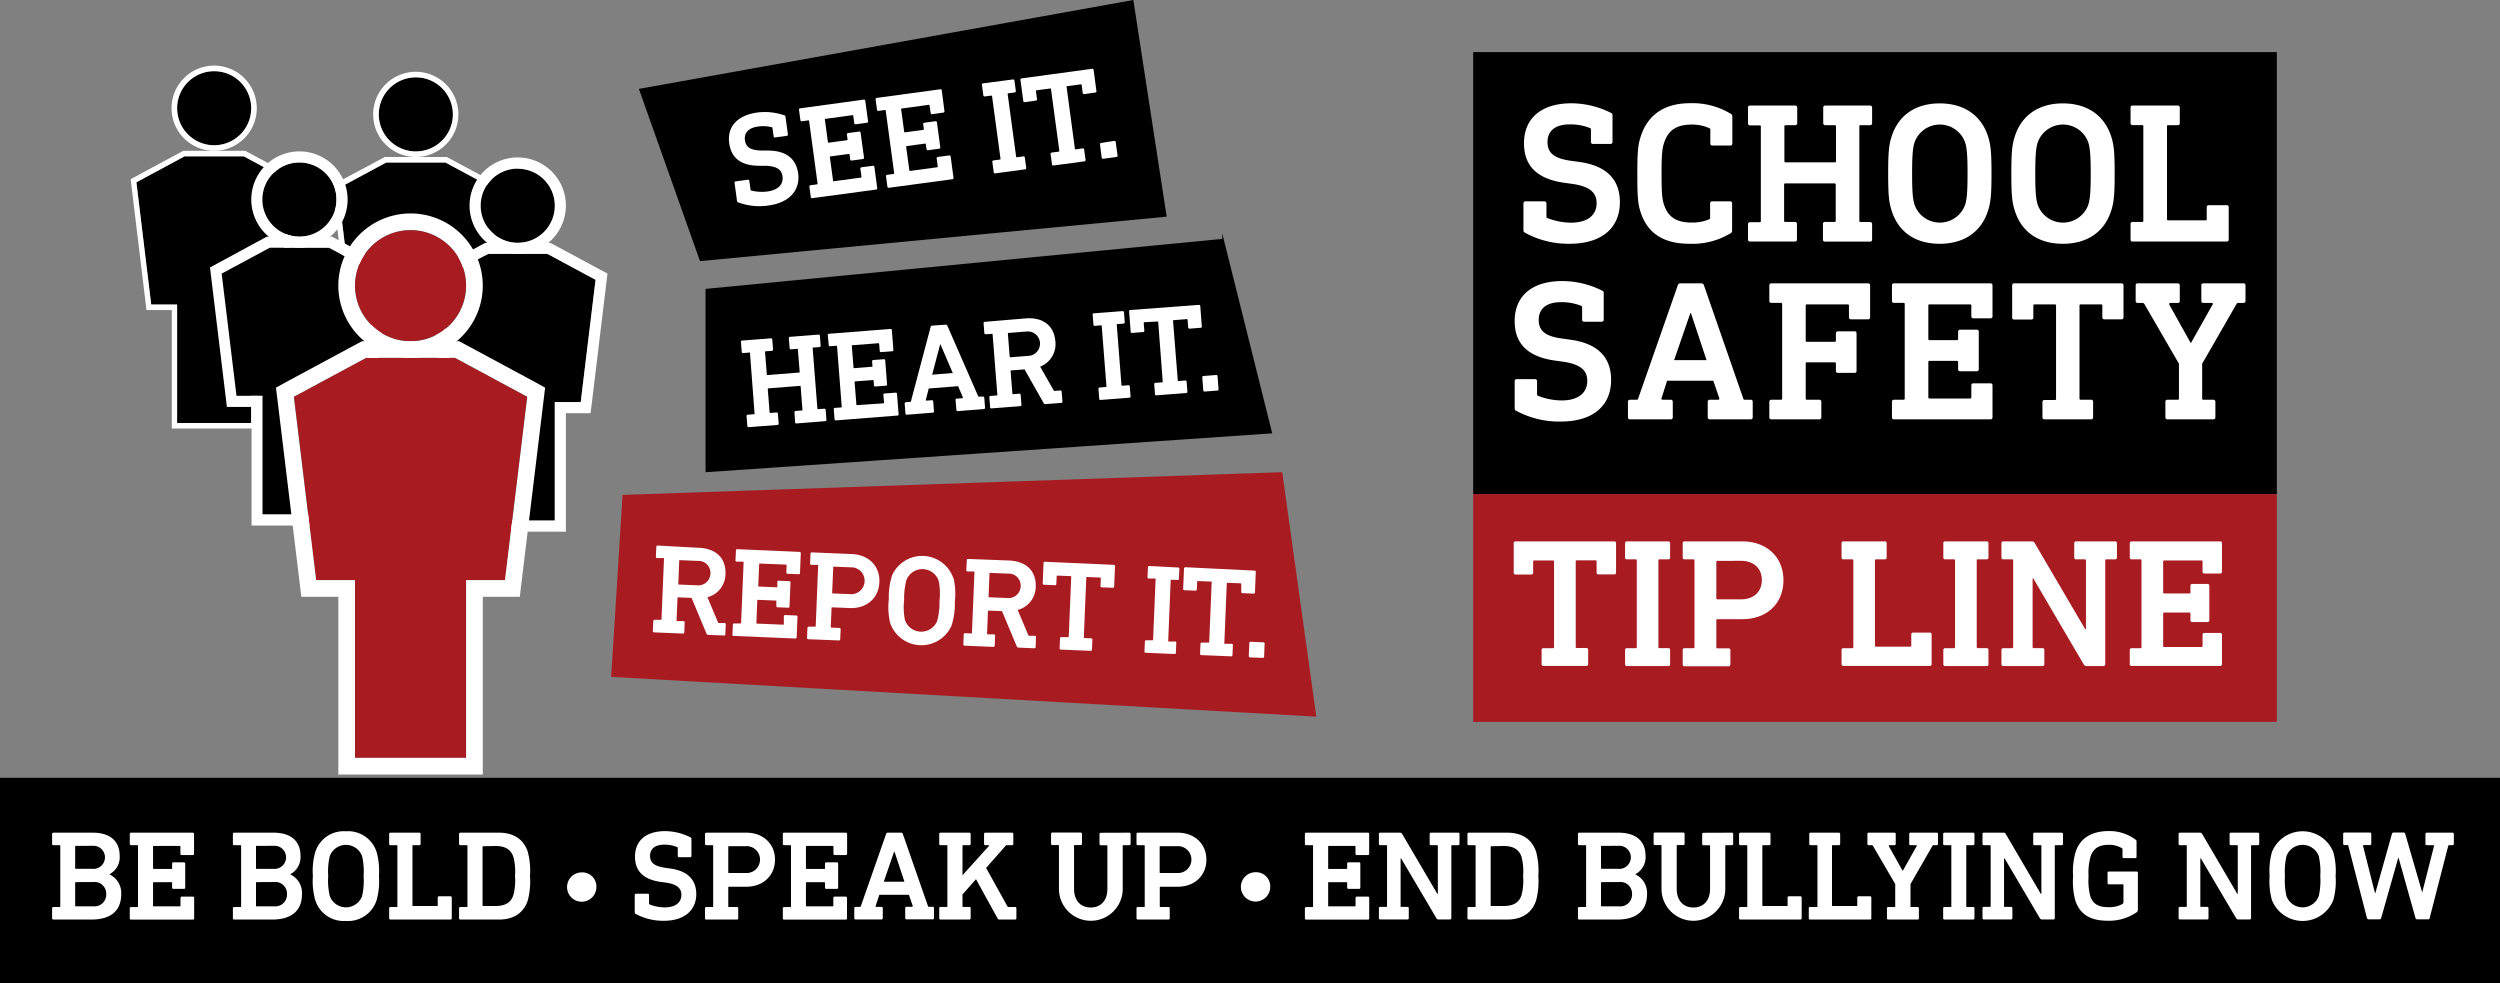 <svg xmlns="http://www.w3.org/2000/svg" viewBox="0 0 450 177"><rect x="0" y="0" width="450" height="177" fill="#808080" stroke="none"/><defs><style>.cls-1{fill:#a81c21;}.cls-2{fill:#fff;}</style></defs><g id="Layer_2" data-name="Layer 2"><g id="Layer_1-2" data-name="Layer 1"><rect x="265.17" y="9.38" width="144.66" height="79.56"/><rect class="cls-1" x="265.17" y="88.94" width="144.66" height="41"/><path class="cls-2" d="M290,20.33a.42.42,0,0,1,.25.44v4.78a.34.34,0,0,1-.36.36h-3.17a.33.33,0,0,1-.35-.36V23.36a.29.29,0,0,0-.22-.33,9.58,9.58,0,0,0-3.6-.64c-2.7,0-4,1.26-4,3.16s1.05,3,4.43,3.42l1.3.18c4.71.65,7.3,3,7.3,7.24,0,4.43-3,7.49-9.1,7.49a16.25,16.25,0,0,1-8-2,.45.45,0,0,1-.26-.43V36.6a.35.35,0,0,1,.36-.36H278a.35.35,0,0,1,.36.36V39a.24.24,0,0,0,.18.25,11.71,11.71,0,0,0,4.24.83c2.92,0,4.61-1.3,4.61-3.53,0-1.77-1.08-3-4.46-3.46l-1.3-.18c-4.71-.65-7.31-2.84-7.31-7.12,0-4.58,3.21-7.2,8.57-7.2A16.1,16.1,0,0,1,290,20.33Z"/><path class="cls-2" d="M311.53,20.48a.53.53,0,0,1,.29.5v4.86a.34.34,0,0,1-.36.36h-3.24a.34.34,0,0,1-.36-.36V23.36a.27.27,0,0,0-.18-.29,7.63,7.63,0,0,0-3.13-.65c-3.06,0-4.32,1.26-5,3.24-.33,1-.47,2-.47,5.58s.11,4.57.43,5.58c.68,2,1.91,3.24,5,3.24a7.64,7.64,0,0,0,3.13-.58.27.27,0,0,0,.18-.28V36.6a.35.35,0,0,1,.36-.36h3.24a.34.34,0,0,1,.36.36v4.9a.53.53,0,0,1-.29.5,13.3,13.3,0,0,1-7.38,1.88c-4.53,0-7.56-1.77-8.82-5.76-.5-1.52-.57-3-.57-6.88s.11-5.15.61-6.66c1.26-4,4.39-6,8.82-6A13.22,13.22,0,0,1,311.53,20.48Z"/><path class="cls-2" d="M336.62,19a.34.34,0,0,1,.36.36v2.81a.34.34,0,0,1-.36.36H334.9a.19.19,0,0,0-.22.22v17c0,.14.07.21.22.21h1.72a.34.34,0,0,1,.36.36v2.81a.34.34,0,0,1-.36.36h-8.13a.34.34,0,0,1-.36-.36V40.31a.34.34,0,0,1,.36-.36h1.73a.19.19,0,0,0,.21-.21V33.22a.19.19,0,0,0-.21-.21h-8.86a.19.19,0,0,0-.22.21v6.52a.19.19,0,0,0,.22.21h1.73a.35.35,0,0,1,.36.36v2.81a.34.34,0,0,1-.36.36H315a.34.34,0,0,1-.36-.36V40.31A.35.35,0,0,1,315,40h1.73c.15,0,.22-.07.22-.21v-17a.19.19,0,0,0-.22-.22H315a.34.34,0,0,1-.36-.36V19.36A.35.35,0,0,1,315,19h8.14a.35.35,0,0,1,.36.36v2.81a.34.34,0,0,1-.36.36h-1.73a.2.2,0,0,0-.22.22V29a.2.2,0,0,0,.22.22h8.86a.19.19,0,0,0,.21-.22V22.75c0-.15-.07-.22-.21-.22h-1.73a.34.34,0,0,1-.36-.36V19.36a.34.34,0,0,1,.36-.36Z"/><path class="cls-2" d="M357.83,24.51c.5,1.51.64,2.88.64,6.73s-.14,5.22-.64,6.73c-1.26,3.89-4.43,5.91-8.68,5.91s-7.38-2-8.64-5.91c-.5-1.51-.64-2.88-.64-6.73s.14-5.22.64-6.73c1.26-3.89,4.43-5.9,8.64-5.9S356.57,20.62,357.83,24.51Zm-13.21,1.12c-.29.9-.44,2.12-.44,5.61s.15,4.72.44,5.62a4.83,4.83,0,0,0,9.1,0c.29-.9.44-2.16.44-5.62s-.15-4.71-.44-5.61a4.83,4.83,0,0,0-9.1,0Z"/><path class="cls-2" d="M380,24.51c.5,1.51.64,2.88.64,6.73s-.14,5.22-.64,6.73c-1.26,3.89-4.43,5.91-8.68,5.91s-7.38-2-8.64-5.91c-.5-1.51-.64-2.88-.64-6.73s.14-5.22.64-6.73c1.26-3.89,4.43-5.9,8.64-5.9S378.71,20.62,380,24.51Zm-13.21,1.12c-.29.9-.44,2.12-.44,5.61s.15,4.72.44,5.62a4.83,4.83,0,0,0,9.1,0c.29-.9.44-2.16.44-5.62s-.15-4.71-.44-5.61a4.83,4.83,0,0,0-9.1,0Z"/><path class="cls-2" d="M392,19a.34.34,0,0,1,.36.36v2.81a.34.34,0,0,1-.36.36h-1.73c-.14,0-.21.07-.21.22v16.7a.19.19,0,0,0,.21.21H397a.19.19,0,0,0,.21-.21V37.29a.34.34,0,0,1,.36-.36h3.24a.34.34,0,0,1,.36.36v5.83a.34.34,0,0,1-.36.36H383.86a.34.34,0,0,1-.36-.36V40.31a.34.34,0,0,1,.36-.36h1.72c.15,0,.22-.07.22-.21v-17a.19.19,0,0,0-.22-.22h-1.72a.34.34,0,0,1-.36-.36V19.36a.34.34,0,0,1,.36-.36Z"/><path class="cls-2" d="M288.42,52.33a.42.42,0,0,1,.25.44v4.78a.34.34,0,0,1-.36.36h-3.17a.34.34,0,0,1-.36-.36V55.36a.29.29,0,0,0-.21-.33,9.62,9.62,0,0,0-3.6-.64c-2.7,0-4,1.26-4,3.16s1,3,4.43,3.42l1.3.18c4.71.65,7.3,3,7.3,7.24,0,4.43-3,7.49-9.1,7.49a16.25,16.25,0,0,1-8-1.95.45.45,0,0,1-.26-.43V68.6a.35.35,0,0,1,.36-.36h3.32a.34.34,0,0,1,.35.36V71a.25.25,0,0,0,.19.25,11.67,11.67,0,0,0,4.24.83c2.92,0,4.61-1.3,4.61-3.53,0-1.77-1.08-3-4.46-3.46l-1.3-.18c-4.71-.65-7.31-2.84-7.31-7.12,0-4.58,3.21-7.2,8.57-7.2A16.13,16.13,0,0,1,288.42,52.33Z"/><path class="cls-2" d="M306.24,51a.47.47,0,0,1,.47.36l7.09,20.41a.22.22,0,0,0,.25.18h1.08a.34.34,0,0,1,.36.36v2.81a.34.34,0,0,1-.36.36h-7.38a.34.34,0,0,1-.36-.36V72.31a.35.35,0,0,1,.36-.36h1.55a.19.19,0,0,0,.18-.25l-1.08-3.17h-8.32l-1,3.13a.19.19,0,0,0,.18.29h1.48a.35.35,0,0,1,.36.36v2.81a.34.34,0,0,1-.36.36h-7.35a.34.34,0,0,1-.36-.36V72.31a.35.35,0,0,1,.36-.36h1.19c.14,0,.22,0,.29-.21L302,51.36a.46.46,0,0,1,.46-.36Zm-4.9,13.82h5.84l-2.81-8.45h-.11Z"/><path class="cls-2" d="M336.26,51a.34.34,0,0,1,.36.36v5.76a.34.34,0,0,1-.36.36h-3.09a.34.34,0,0,1-.36-.36V55c0-.14-.07-.21-.22-.21h-7.34c-.15,0-.22.07-.22.21v6.3a.19.19,0,0,0,.22.22h5c.14,0,.21-.07.21-.22V60a.34.34,0,0,1,.36-.36h3a.34.34,0,0,1,.36.36v6.76a.34.34,0,0,1-.36.36h-3a.34.34,0,0,1-.36-.36V65.44c0-.15-.07-.22-.21-.22h-5a.19.19,0,0,0-.22.22v6.3c0,.14.07.21.22.21h2.23a.34.34,0,0,1,.36.36v2.81a.34.34,0,0,1-.36.36h-8.64a.34.34,0,0,1-.36-.36V72.31a.35.35,0,0,1,.36-.36h1.73a.19.19,0,0,0,.22-.21v-17a.2.2,0,0,0-.22-.22h-1.73a.34.34,0,0,1-.36-.36V51.36a.35.35,0,0,1,.36-.36Z"/><path class="cls-2" d="M358.3,51a.34.34,0,0,1,.35.36v5.58a.33.33,0,0,1-.35.36h-3.1a.34.34,0,0,1-.36-.36V55c0-.14-.07-.21-.22-.21h-7.3c-.15,0-.22.07-.22.21v6a.2.2,0,0,0,.22.22h4.93a.19.19,0,0,0,.21-.22v-1.3a.35.35,0,0,1,.36-.36h3a.34.34,0,0,1,.36.36v6.77a.34.34,0,0,1-.36.36h-3a.34.34,0,0,1-.36-.36v-1.3a.19.19,0,0,0-.21-.21h-4.93c-.15,0-.22.07-.22.21v6.34a.2.2,0,0,0,.22.22h7.3a.2.2,0,0,0,.22-.22V69.36a.34.34,0,0,1,.36-.36h3.1a.33.33,0,0,1,.35.36v5.76a.33.33,0,0,1-.35.36H340.91a.34.34,0,0,1-.36-.36V72.31a.34.34,0,0,1,.36-.36h1.73a.19.19,0,0,0,.21-.21v-17c0-.15-.07-.22-.21-.22h-1.73a.34.34,0,0,1-.36-.36V51.36a.34.34,0,0,1,.36-.36Z"/><path class="cls-2" d="M381.87,51a.34.34,0,0,1,.36.36v5.76a.34.34,0,0,1-.36.36h-3.09a.34.34,0,0,1-.36-.36V55c0-.14-.07-.21-.22-.21h-3.67a.19.19,0,0,0-.22.21V71.74a.19.19,0,0,0,.22.21h1.87a.34.34,0,0,1,.36.36v2.81a.34.34,0,0,1-.36.36H368a.34.34,0,0,1-.36-.36V72.31A.34.34,0,0,1,368,72h1.87c.15,0,.22-.07.22-.21V55c0-.14-.07-.21-.22-.21h-3.67A.19.19,0,0,0,366,55v2.16a.34.34,0,0,1-.36.36h-3.09a.34.34,0,0,1-.36-.36V51.36a.34.34,0,0,1,.36-.36Z"/><path class="cls-2" d="M403.83,51a.34.34,0,0,1,.36.36v2.81a.34.34,0,0,1-.36.36h-1a.31.31,0,0,0-.25.18l-6.19,10.76v6.27a.19.19,0,0,0,.21.21h1.8a.35.35,0,0,1,.37.36v2.81a.34.34,0,0,1-.37.36h-8.27a.34.34,0,0,1-.36-.36V72.31a.34.34,0,0,1,.36-.36H392a.19.19,0,0,0,.21-.21V65.47L386,54.75a.41.41,0,0,0-.32-.22h-.9a.34.34,0,0,1-.36-.36V51.36a.34.34,0,0,1,.36-.36H392a.35.35,0,0,1,.36.36v2.81a.34.34,0,0,1-.36.36H390.7c-.18,0-.33.11-.22.32l3.82,6.84h.1l3.89-6.91c.07-.14,0-.25-.18-.25H396.6a.34.34,0,0,1-.36-.36V51.36a.34.34,0,0,1,.36-.36Z"/><path class="cls-2" d="M290.56,97.45a.31.31,0,0,1,.33.33v5.28a.31.31,0,0,1-.33.33h-2.84a.31.31,0,0,1-.33-.33v-2a.18.18,0,0,0-.2-.2h-3.36a.18.18,0,0,0-.2.2v15.38a.18.18,0,0,0,.2.2h1.71a.31.31,0,0,1,.33.33v2.57a.31.31,0,0,1-.33.33h-7.72a.31.31,0,0,1-.33-.33V117a.31.31,0,0,1,.33-.33h1.72c.13,0,.19-.07.19-.2V101.08c0-.13-.06-.2-.19-.2h-3.37a.18.18,0,0,0-.2.2v2a.31.31,0,0,1-.33.33H272.8a.31.31,0,0,1-.33-.33V97.78a.31.31,0,0,1,.33-.33Z"/><path class="cls-2" d="M300.29,97.45a.31.31,0,0,1,.33.33v2.58a.31.31,0,0,1-.33.32h-1.58a.18.18,0,0,0-.2.2v15.58a.18.18,0,0,0,.2.2h1.58a.31.31,0,0,1,.33.33v2.57a.31.31,0,0,1-.33.33h-7.45a.31.31,0,0,1-.33-.33V117a.31.31,0,0,1,.33-.33h1.58a.18.18,0,0,0,.2-.2V100.88a.18.18,0,0,0-.2-.2h-1.58a.31.31,0,0,1-.33-.32V97.78a.31.31,0,0,1,.33-.33Z"/><path class="cls-2" d="M313.63,97.45c4.35,0,7.39,2.81,7.39,7s-3,7-7.39,7h-4.49a.18.18,0,0,0-.2.2v4.85a.18.18,0,0,0,.2.2h2a.31.31,0,0,1,.33.33v2.57a.31.31,0,0,1-.33.33h-7.92a.31.31,0,0,1-.33-.33V117a.31.31,0,0,1,.33-.33h1.59a.18.18,0,0,0,.2-.2V100.88a.18.18,0,0,0-.2-.2h-1.59a.31.31,0,0,1-.33-.32V97.78a.31.31,0,0,1,.33-.33Zm-4.49,3.5a.18.18,0,0,0-.2.2v6.53a.18.18,0,0,0,.2.2h4.25c2.32,0,3.74-1.39,3.74-3.47s-1.42-3.46-3.74-3.46Z"/><path class="cls-2" d="M339.27,97.45a.31.31,0,0,1,.33.33v2.58a.31.31,0,0,1-.33.32h-1.58a.18.18,0,0,0-.2.2V116.2a.18.18,0,0,0,.2.2h6.14a.18.18,0,0,0,.2-.2v-2a.31.31,0,0,1,.33-.33h3a.31.31,0,0,1,.33.33v5.34a.31.31,0,0,1-.33.33H331.81a.31.31,0,0,1-.33-.33V117a.31.31,0,0,1,.33-.33h1.59a.18.18,0,0,0,.2-.2V100.88a.18.18,0,0,0-.2-.2h-1.59a.31.31,0,0,1-.33-.32V97.78a.31.31,0,0,1,.33-.33Z"/><path class="cls-2" d="M357.59,97.45a.31.31,0,0,1,.33.33v2.58a.31.31,0,0,1-.33.32H356c-.13,0-.19.07-.19.2v15.58c0,.13.06.2.19.2h1.59a.31.31,0,0,1,.33.33v2.57a.31.31,0,0,1-.33.33h-7.46a.31.31,0,0,1-.33-.33V117a.31.31,0,0,1,.33-.33h1.58a.18.18,0,0,0,.2-.2V100.88a.18.18,0,0,0-.2-.2h-1.58a.31.31,0,0,1-.33-.32V97.78a.31.31,0,0,1,.33-.33Z"/><path class="cls-2" d="M380.72,97.45a.31.31,0,0,1,.33.33v2.58a.31.31,0,0,1-.33.32h-1.58a.18.18,0,0,0-.2.2v18.68a.31.31,0,0,1-.33.33h-3a.58.58,0,0,1-.56-.33L366,104.12h-.13v12.34a.18.18,0,0,0,.2.2h1.58a.31.31,0,0,1,.33.33v2.57a.31.31,0,0,1-.33.33h-7.06a.31.31,0,0,1-.33-.33V117a.31.31,0,0,1,.33-.33h1.58a.18.18,0,0,0,.2-.2V100.88a.18.18,0,0,0-.2-.2h-1.58a.31.31,0,0,1-.33-.32V97.78a.31.31,0,0,1,.33-.33h5.11a.57.57,0,0,1,.56.33l9.08,15.48h.13V100.88a.18.18,0,0,0-.2-.2h-1.58a.31.31,0,0,1-.33-.32V97.78a.31.31,0,0,1,.33-.33Z"/><path class="cls-2" d="M399.63,97.45a.31.31,0,0,1,.33.33v5.12a.31.31,0,0,1-.33.33h-2.84a.31.31,0,0,1-.33-.33v-1.82a.18.18,0,0,0-.2-.2h-6.7c-.13,0-.19.07-.19.2v5.55a.17.17,0,0,0,.19.19h4.53a.17.17,0,0,0,.19-.19v-1.19a.31.31,0,0,1,.33-.33h2.74a.31.31,0,0,1,.33.33v6.2a.31.31,0,0,1-.33.33h-2.74a.31.31,0,0,1-.33-.33v-1.19a.17.17,0,0,0-.19-.19h-4.53a.17.17,0,0,0-.19.19v5.81c0,.14.06.2.19.2h6.7c.14,0,.2-.06.2-.2v-2a.31.31,0,0,1,.33-.33h2.84a.31.31,0,0,1,.33.33v5.28a.31.31,0,0,1-.33.33H383.69a.31.31,0,0,1-.33-.33V117a.31.31,0,0,1,.33-.33h1.58a.18.18,0,0,0,.2-.2V100.88a.18.18,0,0,0-.2-.2h-1.58a.31.31,0,0,1-.33-.32V97.78a.31.31,0,0,1,.33-.33Z"/><polygon class="cls-1" points="230.8 84.99 112.06 89.08 110.01 121.84 236.94 129 230.8 84.99"/><polygon points="229 78 220 42 220 43 127 52 127 85 229 78"/><polygon points="204 0 115 16 126 47 210 39 204 0"/><path class="cls-2" d="M125.77,98.6c3.17.13,4.94,1.92,4.82,4.77a4.35,4.35,0,0,1-3.25,4.13l1.9,4.52c0,.09.09.12.18.12l1,0a.23.23,0,0,1,.22.24l-.08,1.79a.21.21,0,0,1-.24.22l-2.82-.11a.33.33,0,0,1-.34-.25l-2.68-6.41-2.39-.1c-.09,0-.14,0-.14.13l-.17,4a.12.12,0,0,0,.14.14l1.1,0a.22.22,0,0,1,.22.24l-.07,1.79a.22.22,0,0,1-.24.22l-5.2-.21a.23.23,0,0,1-.22-.24l.08-1.8a.22.22,0,0,1,.24-.22l1.1,0c.09,0,.14,0,.14-.13l.45-10.85c0-.09,0-.14-.13-.14l-1.11,0a.22.22,0,0,1-.22-.24l.08-1.79a.22.22,0,0,1,.24-.22Zm-3.36,2.23c-.09,0-.14,0-.15.13l-.16,4.11c0,.09,0,.14.13.15l3.17.13a2.19,2.19,0,0,0,2.48-2.11,2.16,2.16,0,0,0-2.3-2.28Z"/><path class="cls-2" d="M143.92,99.34a.22.22,0,0,1,.22.24l-.14,3.56a.22.22,0,0,1-.24.22l-2-.08a.22.22,0,0,1-.22-.24l.05-1.26c0-.09,0-.14-.13-.15l-4.66-.19c-.1,0-.14,0-.15.13l-.16,3.87c0,.09,0,.13.14.14l3.14.13c.1,0,.14,0,.15-.13l0-.83a.22.22,0,0,1,.24-.22l1.91.08a.22.22,0,0,1,.22.24l-.18,4.32a.23.23,0,0,1-.24.22l-1.91-.08a.23.23,0,0,1-.22-.24l0-.83c0-.09,0-.14-.13-.14l-3.15-.13c-.09,0-.14,0-.15.13l-.16,4c0,.1,0,.14.13.15l4.66.19c.1,0,.14,0,.15-.13l0-1.38a.22.22,0,0,1,.24-.22l2,.08a.22.22,0,0,1,.22.24l-.15,3.67a.23.23,0,0,1-.24.23l-11.1-.46a.22.22,0,0,1-.22-.24l.08-1.79a.21.21,0,0,1,.23-.22l1.11,0a.12.12,0,0,0,.14-.13l.45-10.84c0-.1,0-.14-.13-.15l-1.11,0a.22.22,0,0,1-.22-.24l.08-1.79a.21.21,0,0,1,.23-.22Z"/><path class="cls-2" d="M153.35,99.73c3,.12,5.06,2.16,4.94,5.06s-2.31,4.78-5.34,4.66l-3.13-.13c-.09,0-.14,0-.14.13l-.14,3.38a.12.12,0,0,0,.13.14l1.42.06a.23.23,0,0,1,.23.24l-.08,1.79a.21.21,0,0,1-.24.22l-5.51-.22a.22.22,0,0,1-.22-.24l.07-1.79a.23.23,0,0,1,.24-.23l1.1,0c.1,0,.14,0,.15-.13l.44-10.85a.12.12,0,0,0-.13-.14l-1.1,0a.21.21,0,0,1-.22-.23l.07-1.8a.23.23,0,0,1,.24-.22ZM150.12,102a.12.12,0,0,0-.14.13l-.19,4.55c0,.09,0,.14.13.14l3,.12a2.42,2.42,0,1,0,.19-4.82Z"/><path class="cls-2" d="M171.63,104a12.76,12.76,0,0,1,.24,4.32,12.75,12.75,0,0,1-.59,4.28,5.94,5.94,0,0,1-11.05-.46,12.43,12.43,0,0,1-.24-4.31,12.65,12.65,0,0,1,.59-4.28,5.94,5.94,0,0,1,11,.45Zm-8.46.37a12.23,12.23,0,0,0-.42,3.57,12.31,12.31,0,0,0,.12,3.6,3.1,3.1,0,0,0,5.82.24,12.86,12.86,0,0,0,.42-3.58,12.34,12.34,0,0,0-.13-3.59,3.09,3.09,0,0,0-5.81-.24Z"/><path class="cls-2" d="M181.61,100.89c3.17.13,4.94,1.93,4.82,4.78a4.34,4.34,0,0,1-3.25,4.12l1.91,4.52a.17.17,0,0,0,.17.13l1,0a.22.22,0,0,1,.22.24l-.07,1.79a.22.22,0,0,1-.24.22l-2.83-.12a.32.32,0,0,1-.33-.24L180.36,110l-2.39-.09a.12.12,0,0,0-.14.13l-.16,4a.12.12,0,0,0,.13.14l1.1,0a.22.22,0,0,1,.22.24l-.07,1.8a.23.23,0,0,1-.24.22l-5.2-.22a.21.21,0,0,1-.21-.24l.07-1.79a.22.22,0,0,1,.24-.22l1.1.05a.12.12,0,0,0,.14-.14L175.4,103c0-.09,0-.14-.13-.14l-1.1,0a.22.22,0,0,1-.23-.24l.08-1.79a.21.21,0,0,1,.24-.22Zm-3.36,2.23a.12.12,0,0,0-.14.14l-.17,4.11a.12.12,0,0,0,.13.14l3.17.13a2.19,2.19,0,0,0,2.48-2.1,2.16,2.16,0,0,0-2.3-2.29Z"/><path class="cls-2" d="M200.48,101.67a.22.22,0,0,1,.22.24l-.15,3.67a.22.22,0,0,1-.24.22l-2-.08a.21.21,0,0,1-.22-.24l.06-1.37c0-.1,0-.15-.14-.15l-2.34-.1a.12.12,0,0,0-.14.14l-.44,10.7c0,.1,0,.14.13.15l1.19.05a.21.21,0,0,1,.22.24l-.07,1.79a.22.22,0,0,1-.24.22l-5.37-.22a.22.22,0,0,1-.22-.24l.07-1.79a.21.21,0,0,1,.24-.22l1.19,0c.09,0,.14,0,.15-.13l.44-10.7c0-.1,0-.14-.14-.15l-2.34-.09a.12.12,0,0,0-.14.13l-.06,1.38a.23.23,0,0,1-.24.22l-2-.09a.21.21,0,0,1-.21-.23l.15-3.68a.21.21,0,0,1,.24-.22Z"/><path class="cls-2" d="M212.06,102.15a.21.21,0,0,1,.22.23l-.07,1.8a.23.23,0,0,1-.24.22l-1.11-.05c-.09,0-.14,0-.14.13l-.44,10.85a.12.12,0,0,0,.13.14l1.1,0a.21.21,0,0,1,.22.24l-.07,1.79a.22.22,0,0,1-.24.22l-5.19-.22a.22.22,0,0,1-.23-.23l.08-1.8a.22.22,0,0,1,.24-.22l1.1,0c.09,0,.14,0,.14-.13l.45-10.85c0-.09,0-.14-.13-.14l-1.1,0a.22.22,0,0,1-.23-.24l.08-1.79a.22.22,0,0,1,.24-.22Z"/><path class="cls-2" d="M225.82,102.71a.22.22,0,0,1,.22.24l-.15,3.68a.22.22,0,0,1-.24.22l-2-.08a.22.22,0,0,1-.22-.24l0-1.38c0-.09,0-.14-.13-.15l-2.34-.09a.12.12,0,0,0-.14.13l-.44,10.71c0,.09,0,.14.13.14l1.19,0a.22.22,0,0,1,.22.24l-.07,1.79a.22.22,0,0,1-.24.22l-5.38-.22a.23.23,0,0,1-.22-.24l.08-1.79a.21.21,0,0,1,.24-.22l1.19,0a.12.12,0,0,0,.14-.14l.44-10.7c0-.09,0-.14-.13-.15l-2.34-.09a.12.12,0,0,0-.14.13l-.06,1.38a.22.22,0,0,1-.24.22l-2-.08a.23.23,0,0,1-.22-.24l.15-3.68a.23.23,0,0,1,.24-.22Z"/><path class="cls-2" d="M227.41,115.62a.21.21,0,0,1,.22.24l-.09,2.34a.22.22,0,0,1-.24.22l-2.3-.09a.22.22,0,0,1-.22-.24l.1-2.35a.22.22,0,0,1,.24-.22Z"/><path class="cls-2" d="M141.19,20.76a.26.26,0,0,1,.2.26l.43,3.17a.23.23,0,0,1-.21.27l-2.09.28a.23.23,0,0,1-.27-.21l-.2-1.45c0-.12,0-.16-.17-.19a6.34,6.34,0,0,0-2.43-.11c-1.79.24-2.53,1.19-2.36,2.45s.95,1.86,3.23,1.87h.87c3.18,0,5.1,1.35,5.48,4.13s-1.33,5.22-5.35,5.76a10.91,10.91,0,0,1-5.46-.57.31.31,0,0,1-.2-.27l-.44-3.23a.23.23,0,0,1,.21-.27l2.19-.3a.22.22,0,0,1,.26.21l.22,1.59a.15.15,0,0,0,.14.15,7.82,7.82,0,0,0,2.88.17c1.93-.26,2.93-1.27,2.73-2.74-.16-1.17-1-1.88-3.26-1.89h-.87c-3.17,0-5.08-1.23-5.46-4.06-.41-3,1.47-5,5-5.52A10.72,10.72,0,0,1,141.19,20.76Z"/><path class="cls-2" d="M155.48,17.93a.23.23,0,0,1,.27.21l.5,3.69a.23.23,0,0,1-.21.27l-2,.27a.22.22,0,0,1-.27-.2l-.18-1.31a.13.13,0,0,0-.16-.13l-4.83.66c-.1,0-.14.06-.12.16l.54,4a.13.13,0,0,0,.16.13l3.26-.44a.13.13,0,0,0,.12-.16l-.12-.86a.24.24,0,0,1,.21-.27l2-.27a.22.22,0,0,1,.26.21l.61,4.47a.23.23,0,0,1-.21.27l-2,.27a.23.23,0,0,1-.27-.21l-.12-.85a.13.13,0,0,0-.16-.13l-3.26.44a.13.13,0,0,0-.12.16l.57,4.19c0,.1.06.14.16.12l4.83-.65a.13.13,0,0,0,.12-.16l-.19-1.43a.23.23,0,0,1,.2-.27l2.05-.27a.23.23,0,0,1,.27.2l.51,3.81a.23.23,0,0,1-.2.27l-11.49,1.55a.23.23,0,0,1-.27-.21l-.25-1.85a.23.23,0,0,1,.2-.27l1.14-.15a.14.14,0,0,0,.13-.17l-1.52-11.22a.13.13,0,0,0-.16-.13l-1.14.16a.23.23,0,0,1-.27-.21l-.25-1.85a.22.22,0,0,1,.2-.27Z"/><path class="cls-2" d="M169.25,16.07a.23.23,0,0,1,.27.21L170,20a.22.22,0,0,1-.21.27l-2,.28a.23.23,0,0,1-.27-.2L167.32,19a.13.13,0,0,0-.16-.13l-4.83.66a.12.12,0,0,0-.12.16l.54,4a.13.13,0,0,0,.16.13l3.26-.44a.13.13,0,0,0,.12-.16l-.12-.86a.24.24,0,0,1,.21-.27l2-.27a.23.23,0,0,1,.27.21l.6,4.47a.23.23,0,0,1-.21.27l-2,.27a.23.23,0,0,1-.27-.21l-.12-.86c0-.09-.06-.13-.16-.12l-3.26.44a.13.13,0,0,0-.12.16l.57,4.19a.12.12,0,0,0,.16.12l4.83-.65a.13.13,0,0,0,.12-.16l-.19-1.43a.23.23,0,0,1,.2-.27l2.05-.27a.23.23,0,0,1,.27.2l.51,3.81a.23.23,0,0,1-.2.27L160,33.8a.22.22,0,0,1-.27-.21l-.25-1.85a.23.23,0,0,1,.2-.27l1.15-.16c.09,0,.13-.06.12-.16l-1.52-11.23a.13.13,0,0,0-.16-.12l-1.14.16a.23.23,0,0,1-.27-.21l-.25-1.86a.23.23,0,0,1,.2-.27Z"/><path class="cls-2" d="M182.33,14.3a.23.23,0,0,1,.27.21l.25,1.85a.23.23,0,0,1-.2.28l-1.15.15a.13.13,0,0,0-.12.16l1.52,11.23a.12.12,0,0,0,.16.12l1.14-.15a.23.23,0,0,1,.27.2l.25,1.86a.23.23,0,0,1-.2.27l-5.38.73a.24.24,0,0,1-.27-.21l-.25-1.86a.23.23,0,0,1,.21-.27l1.14-.15a.13.13,0,0,0,.12-.16l-1.52-11.23c0-.09-.06-.13-.16-.12l-1.14.15a.23.23,0,0,1-.27-.2l-.25-1.86A.23.23,0,0,1,177,15Z"/><path class="cls-2" d="M196.58,12.38a.23.23,0,0,1,.27.2l.51,3.81a.23.23,0,0,1-.2.27l-2,.28a.23.23,0,0,1-.27-.21l-.19-1.43a.13.13,0,0,0-.16-.12l-2.43.33c-.1,0-.14.06-.12.16l1.49,11.08a.14.14,0,0,0,.17.13l1.23-.17a.22.22,0,0,1,.27.21l.25,1.85a.23.23,0,0,1-.2.27l-5.57.75a.23.23,0,0,1-.27-.2l-.25-1.86a.23.23,0,0,1,.21-.27l1.23-.16a.14.14,0,0,0,.13-.17l-1.5-11.08a.12.12,0,0,0-.16-.12l-2.43.32a.14.14,0,0,0-.12.17l.19,1.42a.22.22,0,0,1-.2.27l-2,.28a.23.23,0,0,1-.27-.21l-.51-3.8a.23.23,0,0,1,.2-.27Z"/><path class="cls-2" d="M200.56,25.36a.23.23,0,0,1,.27.2l.33,2.43a.23.23,0,0,1-.21.27l-2.38.32a.23.23,0,0,1-.27-.21L198,26a.23.23,0,0,1,.21-.27Z"/><path class="cls-2" d="M147.33,60.23a.21.21,0,0,1,.25.21l.14,1.78a.22.22,0,0,1-.21.25l-1.1.09c-.09,0-.14,0-.13.15l.85,10.82c0,.09.05.13.14.12l1.1-.08a.22.22,0,0,1,.25.21l.14,1.79a.21.21,0,0,1-.21.24l-5.18.41a.22.22,0,0,1-.25-.21L143,74.22a.22.22,0,0,1,.21-.25l1.1-.08c.1,0,.14-.06.13-.15l-.32-4.15c0-.09-.06-.14-.15-.13l-5.64.44c-.09,0-.14.06-.13.15l.33,4.15c0,.09.05.13.14.13l1.1-.09a.22.22,0,0,1,.25.21l.14,1.79a.22.22,0,0,1-.21.25l-5.18.4a.22.22,0,0,1-.25-.21l-.14-1.79a.22.22,0,0,1,.21-.24l1.1-.09c.1,0,.14-.06.13-.15L135,63.59c0-.09,0-.13-.14-.13l-1.1.09a.22.22,0,0,1-.25-.21l-.14-1.79a.22.22,0,0,1,.21-.25l5.18-.4a.22.22,0,0,1,.25.21l.14,1.79a.22.22,0,0,1-.21.25l-1.1.08c-.09,0-.14.06-.13.15l.31,4a.13.13,0,0,0,.15.13l5.64-.45c.09,0,.13,0,.13-.14l-.32-4a.12.12,0,0,0-.14-.13l-1.1.09a.22.22,0,0,1-.25-.22l-.14-1.78a.22.22,0,0,1,.21-.25Z"/><path class="cls-2" d="M160.29,59.21a.21.21,0,0,1,.24.21l.28,3.56a.23.23,0,0,1-.21.25l-2,.15a.22.22,0,0,1-.25-.21l-.1-1.26a.12.12,0,0,0-.14-.13l-4.66.36a.12.12,0,0,0-.12.15l.3,3.85c0,.1.05.14.14.13l3.14-.25c.1,0,.14,0,.13-.14l-.06-.83a.22.22,0,0,1,.21-.25l1.9-.14a.21.21,0,0,1,.25.21l.33,4.31a.21.21,0,0,1-.21.24l-1.9.15a.22.22,0,0,1-.25-.21l-.06-.82c0-.1-.06-.14-.15-.13l-3.14.24a.13.13,0,0,0-.13.15l.32,4a.12.12,0,0,0,.15.12L159,72.6a.13.13,0,0,0,.13-.15L159,71.08a.22.22,0,0,1,.21-.25l2-.15a.21.21,0,0,1,.25.21l.29,3.66a.22.22,0,0,1-.21.25l-11.08.87a.22.22,0,0,1-.24-.21l-.14-1.79a.21.21,0,0,1,.21-.25l1.1-.08a.12.12,0,0,0,.12-.15l-.84-10.82c0-.1-.06-.14-.15-.13l-1.1.08a.21.21,0,0,1-.25-.21L149,60.32a.22.22,0,0,1,.21-.24Z"/><path class="cls-2" d="M170.22,58.44a.29.29,0,0,1,.31.2l5.53,12.65a.15.15,0,0,0,.17.1l.69,0a.22.22,0,0,1,.25.21l.14,1.79a.22.22,0,0,1-.21.24l-4.7.37a.22.22,0,0,1-.25-.21L172,72a.22.22,0,0,1,.21-.25l1-.07a.12.12,0,0,0,.1-.17l-.85-2-5.29.42-.51,2a.12.12,0,0,0,.13.18l.94-.07a.22.22,0,0,1,.25.21l.13,1.78a.21.21,0,0,1-.21.25l-4.67.37a.22.22,0,0,1-.25-.21l-.14-1.79a.22.22,0,0,1,.21-.25l.76-.06c.09,0,.13,0,.17-.15l3.53-13.33a.29.29,0,0,1,.28-.25Zm-2.43,9,3.71-.29L169.29,62h-.07Z"/><path class="cls-2" d="M184.62,57.31c3.16-.24,5.13,1.33,5.35,4.17A4.35,4.35,0,0,1,187.23,66l2.43,4.26a.19.19,0,0,0,.2.1l1-.08a.21.21,0,0,1,.24.21l.14,1.79a.21.21,0,0,1-.21.24l-2.82.22a.31.31,0,0,1-.36-.2l-3.43-6.05-2.38.18a.13.13,0,0,0-.13.15l.32,4a.12.12,0,0,0,.14.13l1.1-.09a.22.22,0,0,1,.25.21l.14,1.79a.22.22,0,0,1-.21.25l-5.18.4a.21.21,0,0,1-.25-.21l-.14-1.78a.22.22,0,0,1,.21-.25l1.1-.09c.1,0,.14,0,.13-.15l-.85-10.82c0-.09,0-.13-.14-.12l-1.1.08a.22.22,0,0,1-.25-.21l-.14-1.79a.21.21,0,0,1,.21-.24Zm-3.07,2.62c-.1,0-.14,0-.13.15l.32,4.1a.13.13,0,0,0,.15.13l3.16-.25a2.2,2.2,0,1,0-.34-4.38Z"/><path class="cls-2" d="M202.07,56a.23.23,0,0,1,.25.21l.13,1.79a.22.22,0,0,1-.21.25l-1.1.08a.12.12,0,0,0-.12.15l.84,10.82a.13.13,0,0,0,.15.13l1.1-.09a.22.22,0,0,1,.25.21l.14,1.79a.22.22,0,0,1-.22.25l-5.18.4a.21.21,0,0,1-.24-.21l-.14-1.79a.21.21,0,0,1,.21-.24l1.1-.09a.13.13,0,0,0,.13-.15l-.85-10.82a.13.13,0,0,0-.15-.13l-1.1.09a.21.21,0,0,1-.24-.21l-.14-1.79a.21.21,0,0,1,.21-.25Z"/><path class="cls-2" d="M215.8,54.88a.22.22,0,0,1,.25.21l.28,3.67a.21.21,0,0,1-.21.24l-2,.16a.23.23,0,0,1-.25-.21l-.1-1.38a.13.13,0,0,0-.15-.13l-2.34.19c-.09,0-.13,0-.13.14L212,68.46c0,.09,0,.13.15.12l1.19-.09a.22.22,0,0,1,.25.21l.14,1.79a.22.22,0,0,1-.22.25l-5.36.42a.22.22,0,0,1-.25-.21l-.14-1.79a.22.22,0,0,1,.21-.25l1.2-.09a.12.12,0,0,0,.12-.15L208.48,58c0-.1-.06-.14-.15-.13L206,58a.13.13,0,0,0-.13.15l.11,1.38a.21.21,0,0,1-.21.24l-2,.16a.22.22,0,0,1-.25-.21l-.28-3.67a.21.21,0,0,1,.21-.25Z"/><path class="cls-2" d="M218.91,67.5a.22.22,0,0,1,.25.22l.18,2.33a.22.22,0,0,1-.21.25l-2.29.18a.22.22,0,0,1-.25-.21l-.18-2.34a.22.22,0,0,1,.21-.25Z"/><rect y="140" width="450" height="37"/><path class="cls-2" d="M16.67,149.88c3.31,0,4.87,1.66,4.87,4.16a3.46,3.46,0,0,1-1.81,3.31v.05a3.7,3.7,0,0,1,2.09,3.52c0,3.1-1.95,4.6-5.38,4.6H9.61a.22.22,0,0,1-.23-.23v-1.8a.22.22,0,0,1,.23-.23h1.1c.1,0,.14,0,.14-.13V152.27a.12.12,0,0,0-.14-.14H9.61a.22.22,0,0,1-.23-.23v-1.79a.22.22,0,0,1,.23-.23Zm-3,2.37a.13.13,0,0,0-.14.14v3.86a.13.13,0,0,0,.14.14h2.94a2.08,2.08,0,1,0,0-4.14Zm0,6.53a.13.13,0,0,0-.14.14V163a.13.13,0,0,0,.14.14h3.08a2.13,2.13,0,0,0,2.37-2.21,2.1,2.1,0,0,0-2.37-2.16Z"/><path class="cls-2" d="M34.7,149.88a.22.22,0,0,1,.23.23v3.57a.22.22,0,0,1-.23.23h-2a.23.23,0,0,1-.23-.23v-1.27c0-.09,0-.14-.13-.14H27.69a.13.13,0,0,0-.14.14v3.86a.12.12,0,0,0,.14.14h3.15a.12.12,0,0,0,.14-.14v-.82a.22.22,0,0,1,.23-.23h1.9a.22.22,0,0,1,.23.23v4.32a.22.22,0,0,1-.23.23h-1.9a.22.22,0,0,1-.23-.23v-.83a.13.13,0,0,0-.14-.14H27.69a.13.13,0,0,0-.14.14V163a.13.13,0,0,0,.14.14h4.67c.09,0,.13,0,.13-.14v-1.38a.22.22,0,0,1,.23-.23h2a.22.22,0,0,1,.23.23v3.68a.22.22,0,0,1-.23.23H23.59a.22.22,0,0,1-.23-.23v-1.8a.23.23,0,0,1,.23-.23H24.7c.09,0,.14,0,.14-.13V152.27a.13.13,0,0,0-.14-.14H23.59a.22.22,0,0,1-.23-.23v-1.79a.22.22,0,0,1,.23-.23Z"/><path class="cls-2" d="M49.21,149.88c3.32,0,4.88,1.66,4.88,4.16a3.47,3.47,0,0,1-1.82,3.31v.05a3.69,3.69,0,0,1,2.09,3.52c0,3.1-2,4.6-5.38,4.6H42.15a.22.22,0,0,1-.23-.23v-1.8a.23.23,0,0,1,.23-.23h1.11c.09,0,.14,0,.14-.13V152.27a.13.13,0,0,0-.14-.14H42.15a.22.22,0,0,1-.23-.23v-1.79a.22.22,0,0,1,.23-.23Zm-3,2.37c-.09,0-.13.05-.13.14v3.86c0,.09,0,.14.13.14h3a2.08,2.08,0,1,0,0-4.14Zm0,6.53c-.09,0-.13.05-.13.14V163c0,.09,0,.14.13.14h3.09a2.12,2.12,0,0,0,2.36-2.21,2.1,2.1,0,0,0-2.36-2.16Z"/><path class="cls-2" d="M67.8,153.4a12.76,12.76,0,0,1,.41,4.3,12.76,12.76,0,0,1-.41,4.3,5.38,5.38,0,0,1-5.54,3.77A5.36,5.36,0,0,1,56.74,162a12.41,12.41,0,0,1-.42-4.3,12.41,12.41,0,0,1,.42-4.3,5.36,5.36,0,0,1,5.52-3.77A5.38,5.38,0,0,1,67.8,153.4Zm-8.44.71a12.11,12.11,0,0,0-.28,3.59,12.21,12.21,0,0,0,.28,3.59,3.1,3.1,0,0,0,5.82,0,12.77,12.77,0,0,0,.27-3.59,12.67,12.67,0,0,0-.27-3.59,3.1,3.1,0,0,0-5.82,0Z"/><path class="cls-2" d="M75.48,149.88a.22.22,0,0,1,.23.23v1.79a.22.22,0,0,1-.23.23h-1.1a.12.12,0,0,0-.14.14v10.67a.12.12,0,0,0,.14.14h4.27a.12.12,0,0,0,.14-.14v-1.38a.22.22,0,0,1,.23-.23h2.07a.22.22,0,0,1,.23.23v3.73a.22.22,0,0,1-.23.23H70.28a.22.22,0,0,1-.23-.23v-1.8a.23.23,0,0,1,.23-.23h1.11c.09,0,.14,0,.14-.13V152.27a.13.13,0,0,0-.14-.14H70.28a.22.22,0,0,1-.23-.23v-1.79a.22.22,0,0,1,.23-.23Z"/><path class="cls-2" d="M89.79,149.88c2.69,0,4.48,1.2,5.22,3.47a13.58,13.58,0,0,1,.39,4.35,13.63,13.63,0,0,1-.39,4.35c-.74,2.27-2.53,3.47-5.22,3.47H82.86a.22.22,0,0,1-.23-.23v-1.8a.23.23,0,0,1,.23-.23H84c.09,0,.14,0,.14-.13V152.27a.13.13,0,0,0-.14-.14H82.86a.22.22,0,0,1-.23-.23v-1.79a.22.22,0,0,1,.23-.23ZM87,152.32a.12.12,0,0,0-.14.14v10.48a.13.13,0,0,0,.14.14h2.18c1.73,0,2.78-.57,3.24-2a10.35,10.35,0,0,0,.28-3.4,10.2,10.2,0,0,0-.28-3.4c-.46-1.41-1.51-2-3.24-2Z"/><path class="cls-2" d="M107.35,159.67a2.64,2.64,0,1,1-2.64-2.64A2.54,2.54,0,0,1,107.35,159.67Z"/><path class="cls-2" d="M124.3,150.73a.26.26,0,0,1,.16.28v3.06a.22.22,0,0,1-.23.23h-2a.22.22,0,0,1-.23-.23v-1.41c0-.11,0-.16-.14-.2a5.91,5.91,0,0,0-2.3-.42c-1.72,0-2.55.81-2.55,2s.67,1.88,2.83,2.18l.83.12c3,.41,4.66,1.93,4.66,4.62s-1.93,4.78-5.81,4.78a10.42,10.42,0,0,1-5.11-1.24.3.3,0,0,1-.16-.28v-3.12a.22.22,0,0,1,.23-.23h2.12a.22.22,0,0,1,.23.23v1.54a.15.15,0,0,0,.11.16,7.59,7.59,0,0,0,2.71.53c1.87,0,3-.83,3-2.26,0-1.12-.69-1.91-2.85-2.21l-.83-.11c-3-.41-4.67-1.82-4.67-4.55,0-2.92,2-4.6,5.47-4.6A10.3,10.3,0,0,1,124.3,150.73Z"/><path class="cls-2" d="M134.35,149.88c3,0,5.15,2,5.15,4.85s-2.11,4.88-5.15,4.88h-3.12c-.1,0-.14,0-.14.14v3.38c0,.09,0,.13.14.13h1.42a.22.22,0,0,1,.23.23v1.8a.22.22,0,0,1-.23.23h-5.52a.22.22,0,0,1-.23-.23v-1.8a.23.23,0,0,1,.23-.23h1.11c.09,0,.13,0,.13-.13V152.27c0-.09,0-.14-.13-.14h-1.11a.22.22,0,0,1-.23-.23v-1.79a.22.22,0,0,1,.23-.23Zm-3.12,2.44c-.1,0-.14,0-.14.14V157a.12.12,0,0,0,.14.14h3a2.42,2.42,0,1,0,0-4.83Z"/><path class="cls-2" d="M152.25,149.88a.22.22,0,0,1,.23.23v3.57a.23.23,0,0,1-.23.23h-2a.22.22,0,0,1-.23-.23v-1.27a.13.13,0,0,0-.14-.14h-4.67a.13.13,0,0,0-.14.14v3.86a.12.12,0,0,0,.14.14h3.15c.1,0,.14,0,.14-.14v-.82a.22.22,0,0,1,.23-.23h1.91a.22.22,0,0,1,.23.23v4.32a.22.22,0,0,1-.23.23h-1.91a.22.22,0,0,1-.23-.23v-.83a.12.12,0,0,0-.14-.14h-3.15a.13.13,0,0,0-.14.14V163a.13.13,0,0,0,.14.14h4.67A.13.13,0,0,0,150,163v-1.38a.22.22,0,0,1,.23-.23h2a.22.22,0,0,1,.23.23v3.68a.22.22,0,0,1-.23.23H141.14a.22.22,0,0,1-.23-.23v-1.8a.22.22,0,0,1,.23-.23h1.1c.1,0,.14,0,.14-.13V152.27a.12.12,0,0,0-.14-.14h-1.1a.22.22,0,0,1-.23-.23v-1.79a.22.22,0,0,1,.23-.23Z"/><path class="cls-2" d="M162.21,149.88a.3.3,0,0,1,.3.23l4.53,13a.14.14,0,0,0,.16.11h.69a.23.23,0,0,1,.23.23v1.8a.22.22,0,0,1-.23.23h-4.72a.22.22,0,0,1-.23-.23v-1.8a.22.22,0,0,1,.23-.23h1c.09,0,.14-.06.12-.16l-.69-2h-5.32l-.66,2c-.05.12,0,.18.11.18h.94a.22.22,0,0,1,.23.23v1.8a.22.22,0,0,1-.23.23H154a.22.22,0,0,1-.23-.23v-1.8a.23.23,0,0,1,.23-.23h.76a.18.18,0,0,0,.19-.13l4.55-13a.3.3,0,0,1,.3-.23Zm-3.13,8.83h3.72l-1.79-5.4h-.07Z"/><path class="cls-2" d="M182.17,149.88a.22.22,0,0,1,.23.23v1.79a.22.22,0,0,1-.23.23h-.94a.25.25,0,0,0-.21.1l-3.52,4,3.84,6.92a.24.24,0,0,0,.23.11h1.15a.22.22,0,0,1,.23.23v1.8a.22.22,0,0,1-.23.23h-2.8a.34.34,0,0,1-.35-.19l-3.89-7.08L173.25,161v2.12c0,.09,0,.13.13.13h1.11a.22.22,0,0,1,.23.23v1.8a.22.22,0,0,1-.23.23h-5.2a.22.22,0,0,1-.23-.23v-1.8a.22.22,0,0,1,.23-.23h1.11c.09,0,.13,0,.13-.13V152.27c0-.09,0-.14-.13-.14h-1.11a.22.22,0,0,1-.23-.23v-1.79a.22.22,0,0,1,.23-.23h5.2a.22.22,0,0,1,.23.23v1.79a.22.22,0,0,1-.23.23h-1.11c-.09,0-.13.05-.13.14v5.27l4.78-5.29a.07.07,0,0,0-.05-.12h-.62a.22.22,0,0,1-.23-.23v-1.79a.22.22,0,0,1,.23-.23Z"/><path class="cls-2" d="M203.28,149.88a.22.22,0,0,1,.23.23v1.79a.22.22,0,0,1-.23.23h-1.06c-.09,0-.13.05-.13.14V160a5.74,5.74,0,1,1-11.48,0v-7.75a.12.12,0,0,0-.14-.14h-1.05a.22.22,0,0,1-.23-.23v-1.79a.22.22,0,0,1,.23-.23h5.1a.22.22,0,0,1,.23.23v1.79a.22.22,0,0,1-.23.23h-1.06c-.09,0-.13.05-.13.14V160c0,2.16,1.24,3.35,3,3.35s3-1.19,3-3.35v-7.71c0-.09,0-.14-.13-.14h-1.06a.22.22,0,0,1-.23-.23v-1.79a.22.22,0,0,1,.23-.23Z"/><path class="cls-2" d="M212,149.88c3,0,5.15,2,5.15,4.85s-2.11,4.88-5.15,4.88H208.9c-.1,0-.14,0-.14.14v3.38c0,.09,0,.13.14.13h1.42a.22.22,0,0,1,.23.23v1.8a.22.22,0,0,1-.23.23H204.8a.22.22,0,0,1-.23-.23v-1.8a.23.23,0,0,1,.23-.23h1.11c.09,0,.14,0,.14-.13V152.27a.13.13,0,0,0-.14-.14H204.8a.22.22,0,0,1-.23-.23v-1.79a.22.22,0,0,1,.23-.23Zm-3.12,2.44c-.1,0-.14,0-.14.14V157a.12.12,0,0,0,.14.14h3a2.42,2.42,0,1,0,0-4.83Z"/><path class="cls-2" d="M228.64,159.67A2.64,2.64,0,1,1,226,157,2.54,2.54,0,0,1,228.64,159.67Z"/><path class="cls-2" d="M246.22,149.88a.22.22,0,0,1,.23.23v3.57a.22.22,0,0,1-.23.23h-2a.22.22,0,0,1-.23-.23v-1.27a.13.13,0,0,0-.14-.14H239.2c-.09,0-.13,0-.13.14v3.86c0,.1,0,.14.13.14h3.16c.09,0,.13,0,.13-.14v-.82a.22.22,0,0,1,.23-.23h1.91a.22.22,0,0,1,.23.23v4.32a.22.22,0,0,1-.23.23h-1.91a.22.22,0,0,1-.23-.23v-.83c0-.09,0-.14-.13-.14H239.2c-.09,0-.13,0-.13.14V163c0,.09,0,.14.13.14h4.67A.13.13,0,0,0,244,163v-1.38a.22.22,0,0,1,.23-.23h2a.22.22,0,0,1,.23.23v3.68a.22.22,0,0,1-.23.23H235.11a.22.22,0,0,1-.23-.23v-1.8a.22.22,0,0,1,.23-.23h1.11c.09,0,.13,0,.13-.13V152.27c0-.09,0-.14-.13-.14h-1.11a.22.22,0,0,1-.23-.23v-1.79a.22.22,0,0,1,.23-.23Z"/><path class="cls-2" d="M262.48,149.88a.22.22,0,0,1,.23.23v1.79a.22.22,0,0,1-.23.23h-1.11c-.09,0-.13.05-.13.14v13a.22.22,0,0,1-.23.23h-2.07a.4.4,0,0,1-.39-.23l-6.35-10.76h-.09v8.6c0,.09,0,.13.14.13h1.1a.22.22,0,0,1,.23.23v1.8a.22.22,0,0,1-.23.23h-4.92a.22.22,0,0,1-.23-.23v-1.8a.22.22,0,0,1,.23-.23h1.1c.09,0,.14,0,.14-.13V152.27a.13.13,0,0,0-.14-.14h-1.1a.22.22,0,0,1-.23-.23v-1.79a.22.22,0,0,1,.23-.23H252a.4.4,0,0,1,.39.23l6.33,10.79h.09v-8.63a.13.13,0,0,0-.14-.14h-1.1a.22.22,0,0,1-.23-.23v-1.79a.22.22,0,0,1,.23-.23Z"/><path class="cls-2" d="M271.29,149.88c2.69,0,4.48,1.2,5.22,3.47a13.58,13.58,0,0,1,.39,4.35,13.63,13.63,0,0,1-.39,4.35c-.74,2.27-2.53,3.47-5.22,3.47h-6.92a.22.22,0,0,1-.23-.23v-1.8a.22.22,0,0,1,.23-.23h1.1c.09,0,.14,0,.14-.13V152.27a.13.13,0,0,0-.14-.14h-1.1a.22.22,0,0,1-.23-.23v-1.79a.22.22,0,0,1,.23-.23Zm-2.83,2.44a.12.12,0,0,0-.14.14v10.48a.13.13,0,0,0,.14.14h2.18c1.73,0,2.79-.57,3.25-2a10.85,10.85,0,0,0,.27-3.4,10.7,10.7,0,0,0-.27-3.4c-.46-1.41-1.52-2-3.25-2Z"/><path class="cls-2" d="M291.32,149.88c3.31,0,4.88,1.66,4.88,4.16a3.47,3.47,0,0,1-1.82,3.31v.05a3.7,3.7,0,0,1,2.09,3.52c0,3.1-2,4.6-5.38,4.6h-6.83a.22.22,0,0,1-.23-.23v-1.8a.22.22,0,0,1,.23-.23h1.11c.09,0,.13,0,.13-.13V152.27c0-.09,0-.14-.13-.14h-1.11a.22.22,0,0,1-.23-.23v-1.79a.22.22,0,0,1,.23-.23Zm-3,2.37a.13.13,0,0,0-.14.14v3.86a.13.13,0,0,0,.14.14h2.95a2.08,2.08,0,1,0,0-4.14Zm0,6.53a.13.13,0,0,0-.14.14V163a.13.13,0,0,0,.14.14h3.08a2.13,2.13,0,0,0,2.37-2.21,2.1,2.1,0,0,0-2.37-2.16Z"/><path class="cls-2" d="M311.74,149.88a.22.22,0,0,1,.23.23v1.79a.22.22,0,0,1-.23.23h-1.05a.12.12,0,0,0-.14.14V160a5.74,5.74,0,1,1-11.48,0v-7.75c0-.09,0-.14-.13-.14h-1.06a.22.22,0,0,1-.23-.23v-1.79a.22.22,0,0,1,.23-.23H303a.22.22,0,0,1,.23.23v1.79a.22.22,0,0,1-.23.23h-1.06c-.09,0-.13.05-.13.14V160c0,2.16,1.24,3.35,3,3.35s3-1.19,3-3.35v-7.71c0-.09,0-.14-.13-.14h-1.06a.22.22,0,0,1-.23-.23v-1.79a.22.22,0,0,1,.23-.23Z"/><path class="cls-2" d="M318.46,149.88a.22.22,0,0,1,.23.23v1.79a.22.22,0,0,1-.23.23h-1.1a.13.13,0,0,0-.14.14v10.67a.13.13,0,0,0,.14.14h4.27a.12.12,0,0,0,.14-.14v-1.38a.22.22,0,0,1,.23-.23h2.07a.22.22,0,0,1,.23.23v3.73a.22.22,0,0,1-.23.23H313.26a.22.22,0,0,1-.23-.23v-1.8a.23.23,0,0,1,.23-.23h1.11c.09,0,.14,0,.14-.13V152.27a.13.13,0,0,0-.14-.14h-1.11a.22.22,0,0,1-.23-.23v-1.79a.22.22,0,0,1,.23-.23Z"/><path class="cls-2" d="M331,149.88a.22.22,0,0,1,.23.23v1.79a.22.22,0,0,1-.23.23h-1.1a.13.13,0,0,0-.14.14v10.67a.13.13,0,0,0,.14.14h4.28c.09,0,.13-.05.13-.14v-1.38a.23.23,0,0,1,.23-.23h2.07a.22.22,0,0,1,.23.23v3.73a.22.22,0,0,1-.23.23h-10.8a.22.22,0,0,1-.23-.23v-1.8a.22.22,0,0,1,.23-.23H327c.09,0,.14,0,.14-.13V152.27a.13.13,0,0,0-.14-.14h-1.1a.22.22,0,0,1-.23-.23v-1.79a.22.22,0,0,1,.23-.23Z"/><path class="cls-2" d="M348.61,149.88a.22.22,0,0,1,.23.23v1.79a.22.22,0,0,1-.23.23H348c-.07,0-.11.05-.16.12l-3.95,6.88v4c0,.09,0,.13.13.13h1.15a.22.22,0,0,1,.23.23v1.8a.22.22,0,0,1-.23.23h-5.29a.22.22,0,0,1-.23-.23v-1.8a.23.23,0,0,1,.23-.23H341c.1,0,.14,0,.14-.13v-4l-4-6.86a.28.28,0,0,0-.21-.14h-.57a.22.22,0,0,1-.23-.23v-1.79a.22.22,0,0,1,.23-.23h4.64a.22.22,0,0,1,.23.23v1.79a.22.22,0,0,1-.23.23h-.85c-.12,0-.21.07-.14.21l2.44,4.37h.07l2.48-4.41a.11.11,0,0,0-.11-.17h-1a.22.22,0,0,1-.23-.23v-1.79a.22.22,0,0,1,.23-.23Z"/><path class="cls-2" d="M355.17,149.88a.22.22,0,0,1,.23.23v1.79a.22.22,0,0,1-.23.23h-1.1a.12.12,0,0,0-.14.14v10.86c0,.09,0,.13.14.13h1.1a.22.22,0,0,1,.23.23v1.8a.22.22,0,0,1-.23.23H350a.22.22,0,0,1-.23-.23v-1.8a.22.22,0,0,1,.23-.23h1.11c.09,0,.13,0,.13-.13V152.27c0-.09,0-.14-.13-.14H350a.22.22,0,0,1-.23-.23v-1.79a.22.22,0,0,1,.23-.23Z"/><path class="cls-2" d="M371.11,149.88a.22.22,0,0,1,.23.23v1.79a.22.22,0,0,1-.23.23H370a.13.13,0,0,0-.14.14v13a.22.22,0,0,1-.23.23h-2.07a.42.42,0,0,1-.39-.23l-6.34-10.76h-.1v8.6c0,.09,0,.13.14.13H362a.23.23,0,0,1,.23.23v1.8a.22.22,0,0,1-.23.23h-4.92a.22.22,0,0,1-.23-.23v-1.8a.22.22,0,0,1,.23-.23h1.1c.09,0,.14,0,.14-.13V152.27a.13.13,0,0,0-.14-.14h-1.1a.22.22,0,0,1-.23-.23v-1.79a.22.22,0,0,1,.23-.23h3.56a.41.41,0,0,1,.39.23l6.32,10.79h.1v-8.63a.13.13,0,0,0-.14-.14h-1.11a.21.21,0,0,1-.22-.23v-1.79a.21.21,0,0,1,.22-.23Z"/><path class="cls-2" d="M384.42,151.15a.35.35,0,0,1,.16.32v2.76a.22.22,0,0,1-.23.23h-2.07a.22.22,0,0,1-.23-.23v-1.36a.17.17,0,0,0-.09-.18,4.41,4.41,0,0,0-2.41-.62c-1.93,0-2.81.82-3.24,2.09a10.74,10.74,0,0,0-.37,3.59,11.51,11.51,0,0,0,.3,3.54c.43,1.26,1.29,2,3.19,2a4.81,4.81,0,0,0,2.56-.55c.18-.11.23-.18.23-.37v-3.06c0-.09-.05-.13-.14-.13h-2.49a.22.22,0,0,1-.23-.23v-1.84a.22.22,0,0,1,.23-.23h5a.22.22,0,0,1,.23.23v6.6a.55.55,0,0,1-.3.55,8.7,8.7,0,0,1-5.15,1.47c-3.15,0-5-1.17-5.82-3.66a13.33,13.33,0,0,1-.39-4.36,12.46,12.46,0,0,1,.44-4.33c.8-2.48,2.85-3.79,6-3.79A7.82,7.82,0,0,1,384.42,151.15Z"/><path class="cls-2" d="M406.43,149.88a.22.22,0,0,1,.23.23v1.79a.22.22,0,0,1-.23.23h-1.1a.13.13,0,0,0-.14.14v13a.22.22,0,0,1-.23.23h-2.07a.41.41,0,0,1-.39-.23l-6.35-10.76h-.09v8.6c0,.09.05.13.14.13h1.1a.22.22,0,0,1,.23.23v1.8a.22.22,0,0,1-.23.23h-4.92a.22.22,0,0,1-.23-.23v-1.8a.23.23,0,0,1,.23-.23h1.11c.09,0,.13,0,.13-.13V152.27c0-.09,0-.14-.13-.14h-1.11a.22.22,0,0,1-.23-.23v-1.79a.22.22,0,0,1,.23-.23H396a.41.41,0,0,1,.39.23l6.32,10.79h.09v-8.63c0-.09,0-.14-.13-.14h-1.11a.22.22,0,0,1-.23-.23v-1.79a.22.22,0,0,1,.23-.23Z"/><path class="cls-2" d="M420,153.4a12.76,12.76,0,0,1,.41,4.3A12.76,12.76,0,0,1,420,162a5.94,5.94,0,0,1-11.06,0,12.76,12.76,0,0,1-.41-4.3,12.76,12.76,0,0,1,.41-4.3,5.94,5.94,0,0,1,11.06,0Zm-8.44.71a12.67,12.67,0,0,0-.27,3.59,12.77,12.77,0,0,0,.27,3.59,3.1,3.1,0,0,0,5.82,0,12.77,12.77,0,0,0,.27-3.59,12.67,12.67,0,0,0-.27-3.59,3.1,3.1,0,0,0-5.82,0Z"/><path class="cls-2" d="M441.46,149.88a.22.22,0,0,1,.23.23v1.79a.22.22,0,0,1-.23.23h-.64a.15.15,0,0,0-.14.12l-3.34,13a.26.26,0,0,1-.27.23h-2a.3.3,0,0,1-.28-.23l-3.05-10.86h-.05l-3.08,10.86a.3.3,0,0,1-.28.23h-2a.3.3,0,0,1-.28-.23l-3.35-13c0-.07-.07-.14-.17-.14H422a.22.22,0,0,1-.23-.23v-1.79a.22.22,0,0,1,.23-.23h4.6a.22.22,0,0,1,.23.23v1.79a.22.22,0,0,1-.23.23H425.5c-.11,0-.18.07-.14.21l2.14,8.46h.05l3-10.69a.28.28,0,0,1,.27-.23h1.84c.16,0,.23.09.28.23L436,160.64h0l2.12-8.34c0-.1,0-.17-.12-.17h-1.19a.22.22,0,0,1-.23-.23v-1.79a.22.22,0,0,1,.23-.23Z"/><polygon points="43.88 28.14 33.22 28.14 24.55 32.81 27.21 54.81 31.88 54.81 31.88 76.14 45.22 76.14 45.22 54.81 49.88 54.81 52.55 32.81 43.88 28.14"/><path class="cls-2" d="M43.88,28.14l8.67,4.67-2.67,22H45.22V76.14H31.88V54.81H27.22l-2.67-22,8.67-4.67H43.88m.25-1H33l-.22.12-8.67,4.67-.6.32.09.68,2.66,22,.11.88h4.55V77.14H46.22V55.81h4.55l.1-.88,2.67-22,.08-.68-.6-.32-8.66-4.67-.23-.12Z"/><circle cx="38.55" cy="19.48" r="6.67"/><path class="cls-2" d="M38.55,12.81a6.67,6.67,0,1,1-6.67,6.67,6.67,6.67,0,0,1,6.67-6.67m0-1a7.67,7.67,0,1,0,7.67,7.67,7.68,7.68,0,0,0-7.67-7.67Z"/><polygon points="80.18 29.25 69.51 29.25 60.85 33.92 63.51 55.92 68.18 55.92 68.18 77.25 81.51 77.25 81.51 55.92 86.18 55.92 88.85 33.92 80.18 29.25"/><path class="cls-2" d="M80.18,29.26l8.67,4.66-2.67,22H81.51V77.26H68.18V55.92H63.51l-2.66-22,8.66-4.66H80.18m.25-1H69.26l-.22.12L60.37,33l-.6.33.08.67,2.67,22,.11.88h4.55V78.26H82.51V56.92h4.56l.1-.88,2.67-22,.08-.67-.6-.33-8.67-4.66-.22-.12Z"/><circle cx="74.85" cy="20.59" r="6.67"/><path class="cls-2" d="M74.85,13.92a6.67,6.67,0,1,1-6.67,6.67,6.67,6.67,0,0,1,6.67-6.67m0-1a7.67,7.67,0,1,0,7.66,7.67,7.68,7.68,0,0,0-7.66-7.67Z"/><polygon points="59.23 44.59 48.57 44.59 39.9 49.25 42.57 71.25 47.23 71.25 47.23 92.59 60.57 92.59 60.57 71.25 65.23 71.25 67.9 49.25 59.23 44.59"/><path class="cls-2" d="M59.23,44.59l8.67,4.66-2.67,22H60.57V92.59H47.23V71.25H42.57l-2.67-22,8.67-4.66H59.23m.51-2H48.06l-.44.23L39,47.49l-1.2.65.16,1.35,2.67,22,.21,1.76h4.44V94.59H62.57V73.25H67l.22-1.76,2.66-22,.17-1.35-1.2-.65-8.67-4.67-.44-.23Z"/><circle cx="53.9" cy="35.92" r="6.67"/><path class="cls-2" d="M53.9,29.25a6.67,6.67,0,1,1-6.67,6.67,6.67,6.67,0,0,1,6.67-6.67m0-2a8.67,8.67,0,1,0,8.67,8.67,8.68,8.68,0,0,0-8.67-8.67Z"/><polygon points="98.53 45.7 87.86 45.7 79.2 50.37 81.86 72.37 86.53 72.37 86.53 93.7 99.86 93.7 99.86 72.37 104.53 72.37 107.2 50.37 98.53 45.7"/><path class="cls-2" d="M98.53,45.7l8.67,4.67-2.67,22H99.86V93.7H86.53V72.37H81.86l-2.66-22,8.66-4.67H98.53m.51-2H87.36l-.44.24L78.25,48.6l-1.2.65.16,1.36,2.67,22,.21,1.76h4.44V95.7h17.33V74.37h4.44l.22-1.76,2.66-22,.17-1.36-1.2-.65-8.67-4.66L99,43.7Z"/><circle cx="93.2" cy="37.03" r="6.67"/><path class="cls-2" d="M93.2,30.37A6.67,6.67,0,1,1,86.53,37a6.66,6.66,0,0,1,6.67-6.66m0-2A8.67,8.67,0,1,0,101.86,37a8.67,8.67,0,0,0-8.66-8.66Z"/><polygon class="cls-1" points="81.9 64.42 65.9 64.42 52.9 71.42 56.9 104.42 63.9 104.42 63.9 136.42 83.9 136.42 83.9 104.42 90.9 104.42 94.9 71.42 81.9 64.42"/><path class="cls-2" d="M81.9,64.42l13,7-4,33h-7v32h-20v-32h-7l-4-33,13-7h16m.76-3H65.14l-.66.36-13,7-1.81,1,.25,2,4,33,.32,2.64H60.9v32h26v-32h6.66l.32-2.64,4-33,.24-2-1.8-1-13-7-.66-.36Z"/><circle class="cls-1" cx="73.9" cy="51.42" r="10"/><path class="cls-2" d="M73.9,41.42a10,10,0,1,1-10,10,10,10,0,0,1,10-10m0-3a13,13,0,1,0,13,13,13,13,0,0,0-13-13Z"/></g></g></svg>
